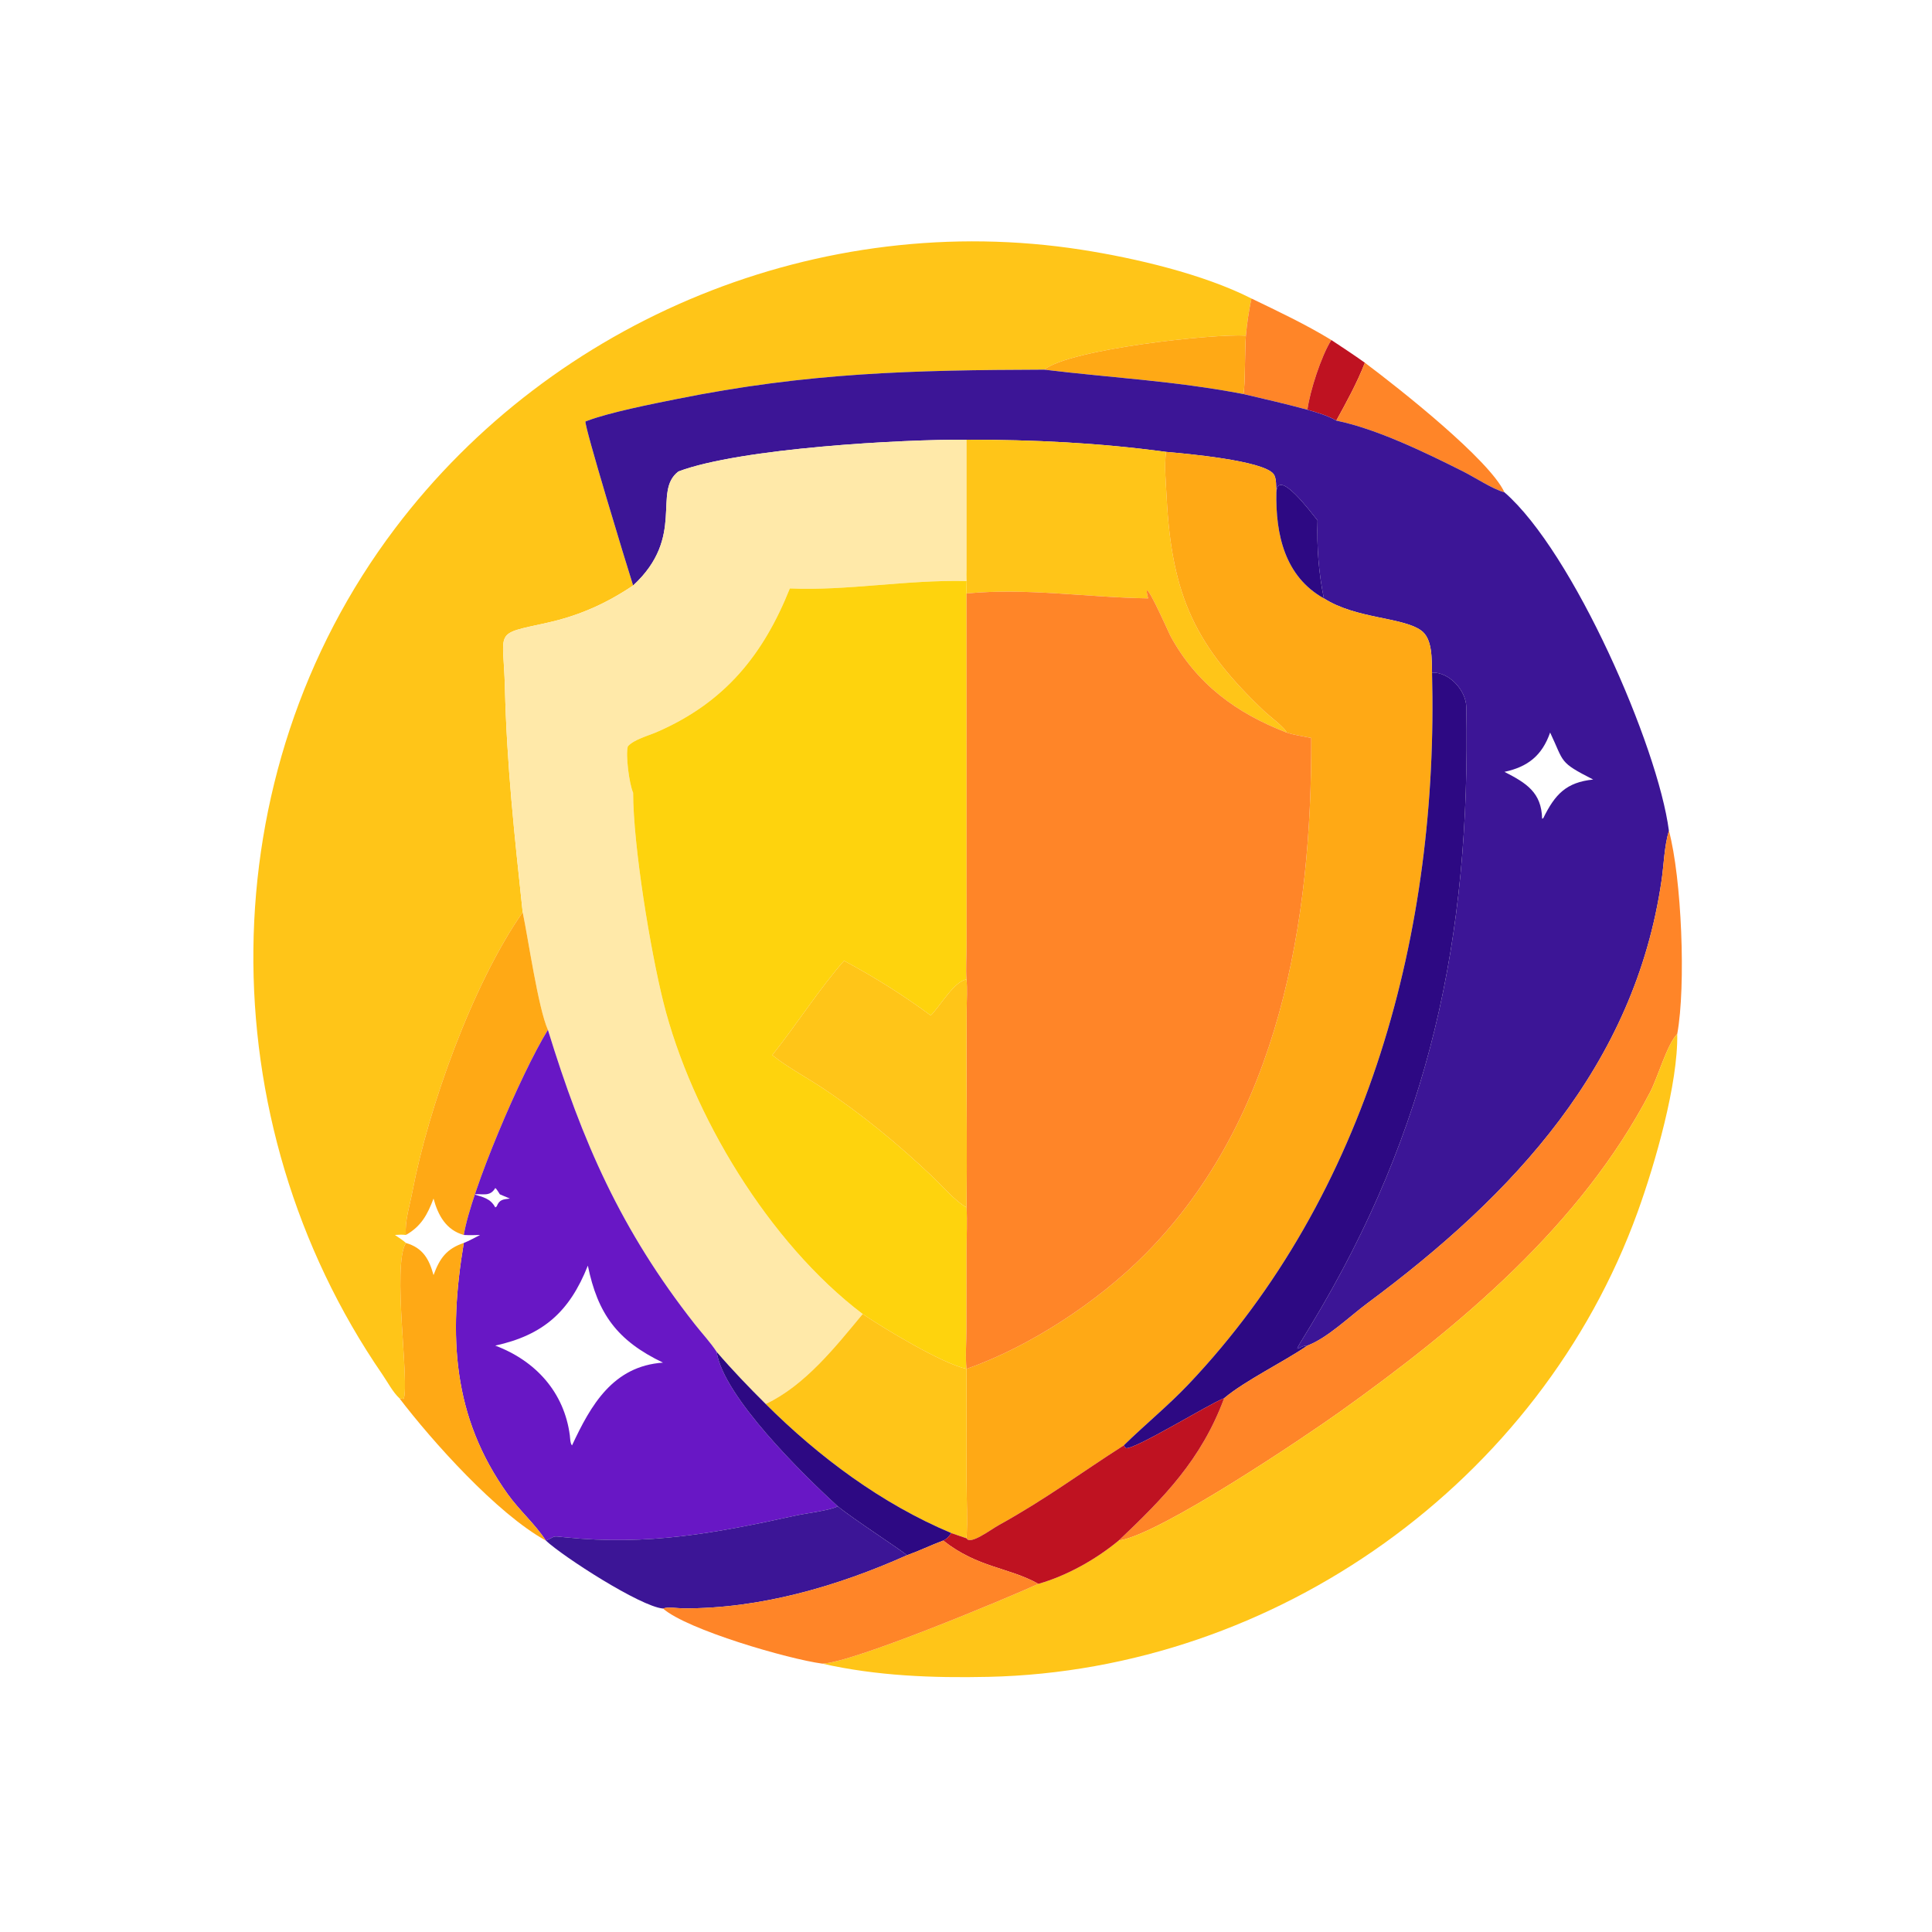 <?xml version="1.0" encoding="utf-8" ?>
<svg xmlns="http://www.w3.org/2000/svg" xmlns:xlink="http://www.w3.org/1999/xlink" width="1024" height="1024">
	<path fill="#FFC518" transform="scale(2 2)" d="M105.833 370.533C104.128 368.972 102.661 366.177 101.344 364.261C55.176 297.101 55.222 205.485 104.679 140.05C146.826 84.288 217.579 55.423 286.645 66.186C300.977 68.42 318.905 72.648 331.646 79.104C330.975 82.335 330.458 85.653 330.175 88.942C321.46 88.408 283.67 92.494 276.718 97.96C241.797 98.079 214.218 98.704 179.108 105.789C172.824 107.057 161.705 109.25 155.786 111.461L155.154 111.693C154.829 112.907 165.805 148.945 167.783 155.162C160.593 159.992 153.395 163.184 144.947 165.054C130.554 168.238 133.421 166.684 133.802 182.136C134.316 202.986 136.341 221.328 138.515 241.744C125.154 260.925 113.478 293.719 109.248 316.004C108.582 319.512 107.225 323.714 107.57 327.277C106.579 327.149 105.646 327.211 104.65 327.277C105.61 327.955 106.708 328.604 107.57 329.395C103.829 335.373 108.616 366.7 106.97 370.722C106.551 370.693 106.235 370.634 105.833 370.533Z"/>
	<path fill="#FF8528" transform="scale(2 2)" d="M331.646 79.104C338.815 82.558 346.025 85.96 352.826 90.112C350.171 94.24 347.119 103.703 346.482 108.585C340.874 107.051 335.177 105.758 329.518 104.424C330.028 102.486 329.863 92.184 330.175 88.942C330.458 85.653 330.975 82.335 331.646 79.104Z"/>
	<path fill="#FFA915" transform="scale(2 2)" d="M276.718 97.96C283.67 92.494 321.46 88.408 330.175 88.942C329.863 92.184 330.028 102.486 329.518 104.424C310.86 100.869 294.837 100.161 276.718 97.96Z"/>
	<path fill="#BF1221" transform="scale(2 2)" d="M352.826 90.112C355.8 92.094 358.802 94.047 361.707 96.13C359.686 101.374 356.844 106.532 354.138 111.461C351.706 110.071 349.144 109.377 346.482 108.585C347.119 103.703 350.171 94.24 352.826 90.112Z"/>
	<path fill="#FF8528" transform="scale(2 2)" d="M361.707 96.13C371.09 103.159 394.66 121.804 398.7 130.473C395.501 129.597 390.871 126.508 387.754 124.943C377.885 119.986 364.923 113.673 354.138 111.461C356.844 106.532 359.686 101.374 361.707 96.13Z"/>
	<path fill="#3C1596" transform="scale(2 2)" d="M155.786 111.461C161.705 109.25 172.824 107.057 179.108 105.789C214.218 98.704 241.797 98.079 276.718 97.96C294.837 100.161 310.86 100.869 329.518 104.424C335.177 105.758 340.874 107.051 346.482 108.585C349.144 109.377 351.706 110.071 354.138 111.461C364.923 113.673 377.885 119.986 387.754 124.943C390.871 126.508 395.501 129.597 398.7 130.473C416.931 146.291 439.374 197.822 442.275 220.137C441.027 224.397 440.971 228.925 440.335 233.295C433.205 282.286 401.192 316.58 362.383 345.365C357.725 348.82 351.813 354.582 346.482 356.601C343.907 356.431 341.656 360.725 347.466 351.111C378.831 299.205 389.764 248.529 388.588 187.389C388.504 182.975 384.098 178.069 379.504 178.243C379.37 174.811 379.743 169.25 376.538 167.026C371.445 163.492 359.374 164.025 350.834 158.572C349.455 151.74 348.931 144.889 349.168 137.927C347.25 135.544 338.609 123.95 338.251 130.473C338.152 129.078 338.351 126.691 337.483 125.594C334.664 122.037 314.396 120.228 309.007 119.753C291.423 117.376 273.872 116.502 256.14 116.533C239.216 116.387 196.223 118.765 179.803 124.938C172.774 130.27 181.841 142.173 167.783 155.162C165.805 148.945 154.829 112.907 155.154 111.693L155.786 111.461ZM410.799 194.128C408.661 200.259 404.852 203.232 398.7 204.549C404.565 207.55 408.517 210.032 408.677 216.971L408.98 216.833C412.101 210.466 415.097 207.315 422.206 206.584C413.009 201.882 414.609 202.149 410.799 194.128Z"/>
	<path fill="#FFE9A9" transform="scale(2 2)" d="M179.803 124.938C196.223 118.765 239.216 116.387 256.14 116.533L256.14 150.447C256.116 151.628 256.085 152.803 256.14 153.984C240.241 153.603 224.446 156.618 209.32 155.942C202.279 173.524 192.099 186.192 174 194.026C171.714 195.016 168.039 195.95 166.384 197.787C165.741 200.079 166.763 207.833 167.783 210.071C167.806 224.116 172.308 251.637 175.804 265.604C183.257 295.371 203.756 329.373 228.621 348.222C221.441 356.879 213.36 367.145 202.918 372.074C198.402 367.581 194.072 363.086 189.918 358.25C188.265 355.733 186.04 353.351 184.17 350.973C164.542 326.022 154.313 302.58 145.198 272.915C142.617 267.126 139.979 248.662 138.515 241.744C136.341 221.328 134.316 202.986 133.802 182.136C133.421 166.684 130.554 168.238 144.947 165.054C153.395 163.184 160.593 159.992 167.783 155.162C181.841 142.173 172.774 130.27 179.803 124.938Z"/>
	<path fill="#FFC518" transform="scale(2 2)" d="M256.14 116.533C273.872 116.502 291.423 117.376 309.007 119.753C308.515 123.625 308.977 127.964 309.177 131.862C310.524 158.106 316.893 171.326 335.282 188.7C336.175 189.543 340.823 193.095 340.942 194.128C327.666 188.992 317.087 181.263 310.168 168.51C309.821 167.87 302.187 150.559 304.257 158.572C288.229 158.347 272.211 155.734 256.14 157.279C256.068 154.994 256.312 152.742 256.14 150.447L256.14 116.533Z"/>
	<path fill="#FFA915" transform="scale(2 2)" d="M309.007 119.753C314.396 120.228 334.664 122.037 337.483 125.594C338.351 126.691 338.152 129.078 338.251 130.473C338.027 141.67 340.503 152.793 350.834 158.572C359.374 164.025 371.445 163.492 376.538 167.026C379.743 169.25 379.37 174.811 379.504 178.243C381.293 246.357 362.758 316.44 314.995 366.818C309.542 372.569 303.439 377.519 297.804 383.048C286.25 390.431 277.311 397.189 264.648 404.199C262.485 405.397 257.087 409.534 256.14 407.664C256.428 402.739 256.156 397.639 256.153 392.695L256.14 362.771L256.14 362.771C272.968 356.841 290.926 345.024 303.505 332.343C339.076 296.485 347.682 244.103 347.492 195.571C345.323 195.112 343.047 194.825 340.942 194.128C340.823 193.095 336.175 189.543 335.282 188.7C316.893 171.326 310.524 158.106 309.177 131.862C308.977 127.964 308.515 123.625 309.007 119.753Z"/>
	<path fill="#2D0983" transform="scale(2 2)" d="M338.251 130.473C338.609 123.95 347.25 135.544 349.168 137.927C348.931 144.889 349.455 151.74 350.834 158.572C340.503 152.793 338.027 141.67 338.251 130.473Z"/>
	<path fill="#FED30D" transform="scale(2 2)" d="M256.14 153.984C256.085 152.803 256.116 151.628 256.14 150.447C256.312 152.742 256.068 154.994 256.14 157.279L256.14 157.279L256.157 250.516C256.166 253.487 255.907 256.625 256.14 259.573C252.873 259.996 249.088 266.73 246.654 269.109C239.311 263.674 231.724 258.935 223.685 254.61C217.387 261.697 210.848 271.863 204.66 279.614C208.687 282.837 213.378 285.303 217.68 288.146C228.323 295.178 238.083 303.24 247.316 312.018C249.817 314.396 253.163 318.337 256.14 319.98C256.366 323.701 256.156 327.479 256.146 331.209L256.119 352.348C256.116 355.727 255.792 359.429 256.14 362.771L256.14 362.771C249.715 361.357 234.606 352.296 228.621 348.222C203.756 329.373 183.257 295.371 175.804 265.604C172.308 251.637 167.806 224.116 167.783 210.071C166.763 207.833 165.741 200.079 166.384 197.787C168.039 195.95 171.714 195.016 174 194.026C192.099 186.192 202.279 173.524 209.32 155.942C224.446 156.618 240.241 153.603 256.14 153.984Z"/>
	<path fill="#FF8528" transform="scale(2 2)" d="M256.14 157.279C272.211 155.734 288.229 158.347 304.257 158.572C302.187 150.559 309.821 167.87 310.168 168.51C317.087 181.263 327.666 188.992 340.942 194.128C343.047 194.825 345.323 195.112 347.492 195.571C347.682 244.103 339.076 296.485 303.505 332.343C290.926 345.024 272.968 356.841 256.14 362.771C255.792 359.429 256.116 355.727 256.119 352.348L256.146 331.209C256.156 327.479 256.366 323.701 256.14 319.98C256.307 306.74 256.13 293.48 256.127 280.238L256.174 267.507C256.195 264.888 256.364 262.183 256.14 259.573C255.907 256.625 256.166 253.487 256.157 250.516L256.14 157.279L256.14 157.279Z"/>
	<path fill="#2D0983" transform="scale(2 2)" d="M379.504 178.243C384.098 178.069 388.504 182.975 388.588 187.389C389.764 248.529 378.831 299.205 347.466 351.111C341.656 360.725 343.907 356.431 346.482 356.601C339.997 361.036 330.046 365.816 324.415 370.533C320.495 371.986 300.305 384.497 298.306 383.749L297.804 383.048C303.439 377.519 309.542 372.569 314.995 366.818C362.758 316.44 381.293 246.357 379.504 178.243Z"/>
	<path fill="#FF8528" transform="scale(2 2)" d="M442.275 220.137C445.656 232.69 446.829 261.213 444.486 274.014C441.809 276.71 439.328 285.524 437.315 289.396C418.996 324.638 386.898 351.42 355.114 374.122C346.119 380.547 307.199 406.817 296.471 408.263C308.474 396.865 318.365 386.82 324.415 370.533C330.046 365.816 339.997 361.036 346.482 356.601C351.813 354.582 357.725 348.82 362.383 345.365C401.192 316.58 433.205 282.286 440.335 233.295C440.971 228.925 441.027 224.397 442.275 220.137Z"/>
	<path fill="#FFA915" transform="scale(2 2)" d="M107.57 327.277C107.225 323.714 108.582 319.512 109.248 316.004C113.478 293.719 125.154 260.925 138.515 241.744C139.979 248.662 142.617 267.126 145.198 272.915C137.969 284.677 124.845 315.582 122.91 327.277C118.246 325.995 116.078 322.084 114.891 317.633C113.3 321.844 111.623 325 107.57 327.277Z"/>
	<path fill="#FFC518" transform="scale(2 2)" d="M246.654 269.109C249.088 266.73 252.873 259.996 256.14 259.573C256.364 262.183 256.195 264.888 256.174 267.507L256.127 280.238C256.13 293.48 256.307 306.74 256.14 319.98C253.163 318.337 249.817 314.396 247.316 312.018C238.083 303.24 228.323 295.178 217.68 288.146C213.378 285.303 208.687 282.837 204.66 279.614C210.848 271.863 217.387 261.697 223.685 254.61C231.724 258.935 239.311 263.674 246.654 269.109Z"/>
	<path fill="#6817C5" transform="scale(2 2)" d="M122.91 327.277C124.845 315.582 137.969 284.677 145.198 272.915C154.313 302.58 164.542 326.022 184.17 350.973C186.04 353.351 188.265 355.733 189.918 358.25C191.666 370.056 212.859 390.82 222 399.166C220.325 400.228 213.466 401.067 211.073 401.593C189.623 406.307 171.727 409.656 149.834 407.41C145.844 407.001 147.62 407.072 144.654 408.263C141.78 403.863 137.649 400.282 134.568 395.982C119.91 375.521 118.771 354.041 122.91 329.395C124.381 328.817 125.819 327.987 127.235 327.277C125.781 327.339 124.364 327.357 122.91 327.277ZM131.247 314.852C129.836 317.252 127.922 316.288 125.554 316.51C127.922 317.216 130.003 317.6 131.247 319.98L131.629 319.714C132.348 317.844 133.345 317.86 135.127 317.633L132.468 316.51C132.224 316.151 131.59 315.006 131.247 314.852ZM155.786 335.407C150.909 347.705 143.897 353.819 131.247 356.601C141.968 360.628 149.515 368.978 151.011 380.39C151.104 381.103 151.089 382.529 151.593 383.048C156.573 372.353 162.455 362.034 175.701 361.108C163.537 355.29 158.397 348.129 155.786 335.407Z"/>
	<path fill="#FFC518" transform="scale(2 2)" d="M296.471 408.263C307.199 406.817 346.119 380.547 355.114 374.122C386.898 351.42 418.996 324.638 437.315 289.396C439.328 285.524 441.809 276.71 444.486 274.014C444.728 287.102 438.677 308.217 434.01 321.131C408.146 392.694 338.175 442.707 261.908 444.385C247.141 444.709 232.35 444.15 217.888 440.877C225.719 440.728 266.555 423.673 275.188 419.739C282.754 417.586 290.464 413.244 296.471 408.263Z"/>
	<path fill="#FFA915" transform="scale(2 2)" d="M107.57 329.395C112.089 330.701 113.725 333.686 114.891 337.919C116.526 333.412 118.398 330.91 122.91 329.395C118.771 354.041 119.91 375.521 134.568 395.982C137.649 400.282 141.78 403.863 144.654 408.263L144.654 408.263C131.707 401.153 114.484 381.886 105.833 370.533C106.235 370.634 106.551 370.693 106.97 370.722C108.616 366.7 103.829 335.373 107.57 329.395Z"/>
	<path fill="#FFC518" transform="scale(2 2)" d="M228.621 348.222C234.606 352.296 249.715 361.357 256.14 362.771L256.153 392.695C256.156 397.639 256.428 402.739 256.14 407.664L252.13 406.291C233.657 398.534 217.045 386.144 202.918 372.074C213.36 367.145 221.441 356.879 228.621 348.222Z"/>
	<path fill="#2D0983" transform="scale(2 2)" d="M189.918 358.25C194.072 363.086 198.402 367.581 202.918 372.074C217.045 386.144 233.657 398.534 252.13 406.291C251.509 407.108 250.949 407.867 249.963 408.263C246.722 409.48 243.574 411.012 240.324 412.169C239.659 411.314 225.727 402.32 222 399.166C212.859 390.82 191.666 370.056 189.918 358.25Z"/>
	<path fill="#BF1221" transform="scale(2 2)" d="M297.804 383.048L298.306 383.749C300.305 384.497 320.495 371.986 324.415 370.533C318.365 386.82 308.474 396.865 296.471 408.263C290.464 413.244 282.754 417.586 275.188 419.739C267.257 415.302 259.173 415.525 249.963 408.263C250.949 407.867 251.509 407.108 252.13 406.291L256.14 407.664C257.087 409.534 262.485 405.397 264.648 404.199C277.311 397.189 286.25 390.431 297.804 383.048Z"/>
	<path fill="#3C1596" transform="scale(2 2)" d="M222 399.166C225.727 402.32 239.659 411.314 240.324 412.169C221.897 420.403 201.44 426.345 181.093 426.234C179.625 426.226 176.948 425.78 175.701 426.281C169.674 425.737 149.236 412.544 144.654 408.263L144.654 408.263C147.62 407.072 145.844 407.001 149.834 407.41C171.727 409.656 189.623 406.307 211.073 401.593C213.466 401.067 220.325 400.228 222 399.166Z"/>
	<path fill="#FF8528" transform="scale(2 2)" d="M240.324 412.169C243.574 411.012 246.722 409.48 249.963 408.263C259.173 415.525 267.257 415.302 275.188 419.739C266.555 423.673 225.719 440.728 217.888 440.877C208.925 439.67 182.178 431.938 175.701 426.281C176.948 425.78 179.625 426.226 181.093 426.234C201.44 426.345 221.897 420.403 240.324 412.169Z"/>
</svg>
